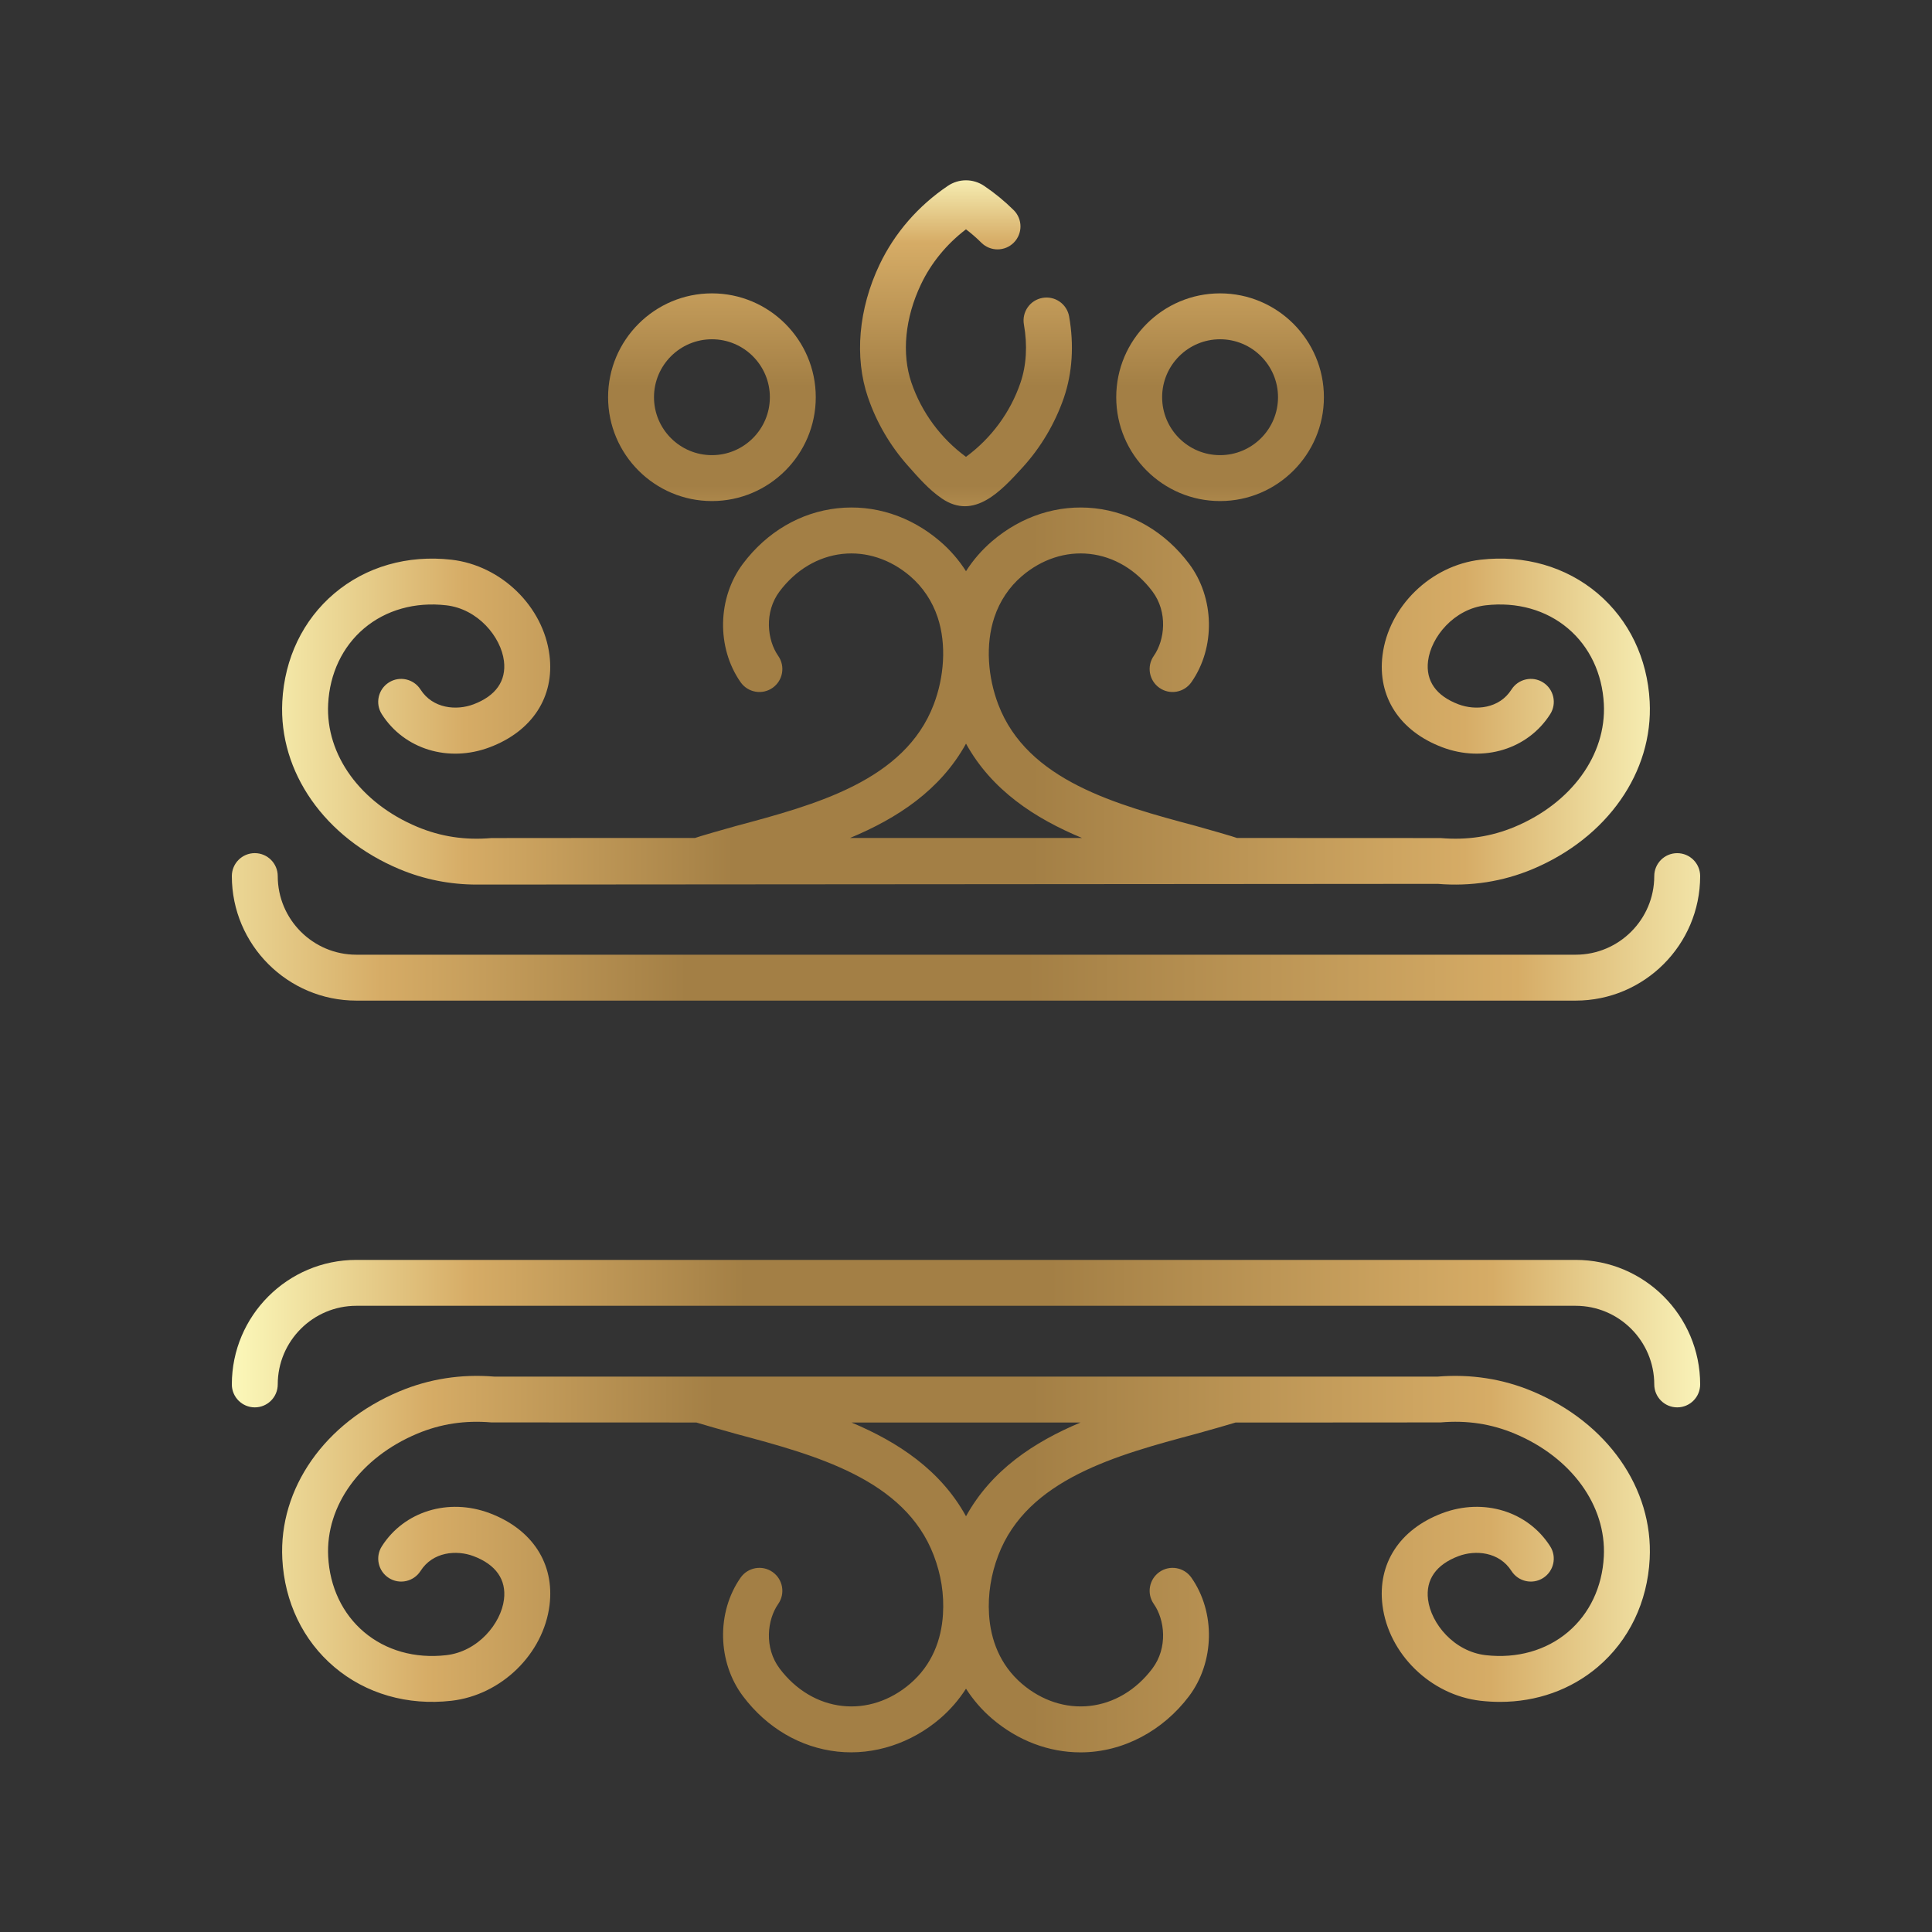 <svg width="150" height="150" viewBox="0 0 150 150" fill="none" xmlns="http://www.w3.org/2000/svg">
<rect x="0" y="0" width="150" height="150" fill="#333333" stroke="none"/>
<g clip-path="url(#clip0_198_35)">
<path d="M118.975 108.019C116.67 107.053 114.195 106.669 111.623 106.879H38.377C35.805 106.669 33.333 107.053 31.025 108.019C25.211 110.45 21.635 115.561 21.919 121.034C22.093 124.388 23.526 127.368 25.955 129.426C28.408 131.504 31.638 132.434 35.047 132.048C38.921 131.607 42.194 128.415 42.666 124.624C43.066 121.399 41.328 118.729 38.017 117.482C34.818 116.279 31.376 117.337 29.645 120.055C29.116 120.884 29.361 121.986 30.191 122.515C31.02 123.044 32.122 122.798 32.651 121.969C33.602 120.474 35.447 120.324 36.761 120.817C38.501 121.473 39.321 122.639 39.128 124.186C38.897 126.045 37.118 128.226 34.644 128.508C32.222 128.784 29.955 128.145 28.26 126.708C26.589 125.292 25.602 123.213 25.48 120.851C25.276 116.898 27.993 113.151 32.403 111.306C34.222 110.546 36.103 110.262 38.153 110.436C38.203 110.441 54.065 110.443 54.065 110.443C54.137 110.476 56.501 111.151 57.162 111.33C63.295 112.972 70.247 114.836 72.499 120.767C73.062 122.245 73.31 123.771 73.212 125.342C73.091 127.299 72.371 129.263 70.659 130.727C69.124 132.041 67.255 132.653 65.4 132.448C63.517 132.243 61.789 131.213 60.532 129.547C59.312 127.928 59.565 125.754 60.42 124.531C60.985 123.726 60.788 122.615 59.982 122.05C59.176 121.485 58.065 121.683 57.5 122.489C55.617 125.18 55.696 129.051 57.686 131.693C59.538 134.153 62.142 135.678 65.012 135.993C67.896 136.308 70.778 135.314 72.974 133.438C73.77 132.756 74.447 131.971 75 131.109C75.553 131.971 76.23 132.758 77.026 133.438C79.024 135.144 81.427 136.053 83.892 136.053C87.234 136.053 90.319 134.339 92.314 131.693C94.304 129.051 94.383 125.18 92.5 122.489C91.935 121.683 90.824 121.485 90.018 122.05C89.213 122.615 89.015 123.726 89.58 124.531C90.435 125.754 90.688 127.928 89.468 129.547C88.214 131.213 86.483 132.243 84.6 132.448C82.743 132.651 80.876 132.041 79.341 130.727C77.632 129.263 76.909 127.299 76.788 125.342C76.69 123.783 76.945 122.233 77.501 120.767C79.753 114.836 86.705 112.972 92.838 111.33C93.499 111.153 95.863 110.476 95.935 110.443C95.935 110.443 111.795 110.443 111.847 110.436C113.897 110.259 115.778 110.546 117.597 111.306C122.007 113.151 124.725 116.896 124.52 120.851C124.398 123.213 123.411 125.292 121.74 126.708C120.045 128.143 117.778 128.782 115.356 128.508C112.882 128.226 111.103 126.045 110.872 124.186C110.681 122.639 111.499 121.473 113.239 120.817C114.553 120.324 116.395 120.474 117.349 121.969C117.878 122.798 118.979 123.044 119.809 122.515C120.639 121.986 120.884 120.884 120.355 120.055C118.624 117.335 115.182 116.279 111.983 117.482C108.672 118.729 106.934 121.399 107.334 124.624C107.804 128.415 111.079 131.607 114.953 132.048C115.459 132.105 115.962 132.134 116.46 132.134C119.306 132.134 121.957 131.197 124.045 129.426C126.474 127.368 127.907 124.388 128.081 121.034C128.365 115.559 124.791 110.45 118.975 108.019ZM75 117.721C73.026 114.138 69.722 111.959 66.115 110.445H83.887C80.278 111.959 76.976 114.14 75.002 117.721H75Z" fill="url(#paint0_linear_198_35)"/>
<path d="M122.334 97.818H27.666C22.336 97.818 18 102.154 18 107.485C18 108.469 18.799 109.268 19.783 109.268C20.768 109.268 21.564 108.469 21.564 107.485C21.564 104.119 24.303 101.382 27.666 101.382H122.334C125.7 101.382 128.436 104.121 128.436 107.485C128.436 108.469 129.235 109.268 130.219 109.268C131.204 109.268 132 108.469 132 107.485C132 102.154 127.664 97.818 122.334 97.818Z" fill="url(#paint1_linear_198_35)"/>
<path d="M27.666 77.687H65.884C65.884 77.687 65.887 77.687 65.889 77.687H122.334C127.664 77.687 132 73.35 132 68.02C132 67.036 131.201 66.239 130.217 66.239C129.232 66.239 128.436 67.038 128.436 68.02C128.436 71.386 125.697 74.123 122.334 74.123H62.528C62.528 74.123 62.525 74.123 62.523 74.123H27.666C24.3 74.123 21.564 71.384 21.564 68.02C21.564 67.036 20.765 66.237 19.781 66.237C18.796 66.237 18 67.036 18 68.02C18 73.35 22.336 77.687 27.666 77.687Z" fill="url(#paint2_linear_198_35)"/>
<path d="M31.025 67.484C32.925 68.278 34.937 68.678 37.023 68.678C37.471 68.678 111.623 68.623 111.623 68.623C114.195 68.833 116.667 68.449 118.975 67.484C124.789 65.052 128.365 59.941 128.081 54.468C127.907 51.114 126.474 48.134 124.047 46.077C121.594 43.998 118.364 43.066 114.956 43.455C111.082 43.896 107.809 47.088 107.337 50.878C106.936 54.103 108.674 56.773 111.985 58.02C115.182 59.224 118.627 58.166 120.357 55.448C120.886 54.618 120.641 53.517 119.811 52.988C118.982 52.459 117.88 52.704 117.351 53.534C116.4 55.031 114.555 55.179 113.242 54.685C111.501 54.029 110.681 52.864 110.874 51.317C111.106 49.457 112.884 47.276 115.358 46.995C117.78 46.718 120.047 47.357 121.742 48.795C123.413 50.211 124.4 52.289 124.522 54.652C124.727 58.604 122.009 62.352 117.599 64.197C115.78 64.957 113.899 65.241 111.849 65.067C111.799 65.062 96.04 65.06 96.04 65.06C95.937 65.005 93.501 64.302 92.841 64.125C86.707 62.483 79.756 60.618 77.503 54.688C76.709 52.594 76.485 50.077 77.203 47.922C77.615 46.685 78.347 45.576 79.341 44.728C80.876 43.414 82.743 42.802 84.6 43.007C86.483 43.212 88.211 44.242 89.468 45.908C90.688 47.526 90.435 49.7 89.579 50.923C89.015 51.729 89.212 52.84 90.018 53.405C90.824 53.97 91.935 53.772 92.5 52.966C94.383 50.275 94.304 46.404 92.314 43.762C90.462 41.302 87.858 39.777 84.988 39.462C82.144 39.152 79.317 40.058 77.026 42.017C76.23 42.699 75.553 43.483 75 44.346C74.447 43.483 73.77 42.697 72.974 42.017C70.683 40.058 67.856 39.15 65.012 39.462C62.139 39.777 59.538 41.302 57.686 43.762C55.696 46.404 55.617 50.275 57.5 52.966C58.065 53.772 59.176 53.97 59.982 53.405C60.788 52.84 60.985 51.729 60.42 50.923C59.565 49.7 59.312 47.526 60.532 45.908C61.786 44.242 63.517 43.212 65.4 43.007C67.255 42.804 69.124 43.417 70.659 44.728C71.651 45.576 72.385 46.685 72.797 47.922C73.512 50.065 73.288 52.609 72.497 54.688C70.244 60.621 63.293 62.483 57.159 64.125C56.499 64.302 54.063 65.005 53.96 65.06C53.96 65.06 38.201 65.06 38.151 65.067C36.1 65.243 34.22 64.957 32.401 64.197C27.991 62.352 25.273 58.606 25.478 54.652C25.6 52.292 26.587 50.211 28.258 48.795C29.953 47.36 32.22 46.718 34.642 46.995C37.116 47.276 38.894 49.457 39.126 51.317C39.316 52.864 38.499 54.029 36.758 54.685C35.447 55.179 33.602 55.028 32.649 53.534C32.119 52.704 31.018 52.459 30.189 52.988C29.359 53.517 29.113 54.618 29.643 55.448C31.373 58.168 34.816 59.226 38.015 58.02C41.326 56.773 43.064 54.103 42.663 50.878C42.194 47.088 38.918 43.896 35.044 43.455C31.636 43.069 28.405 43.998 25.952 46.077C23.523 48.134 22.091 51.114 21.917 54.468C21.633 59.941 25.209 65.05 31.023 67.484H31.025ZM75 57.734C76.998 61.355 80.352 63.541 84.006 65.06H65.996C69.651 63.541 73.005 61.355 75.002 57.734H75Z" fill="url(#paint3_linear_198_35)"/>
<path d="M67.396 30.868C68.056 32.804 69.11 34.601 70.466 36.132C71.281 37.049 72.101 38.005 73.122 38.701C75.634 40.415 77.732 38.112 79.398 36.284C80.821 34.723 81.904 32.882 82.597 30.89C82.6 30.882 82.607 30.858 82.609 30.851C83.258 28.944 83.396 26.773 83.007 24.572C82.836 23.602 81.911 22.956 80.941 23.128C79.97 23.299 79.324 24.224 79.496 25.195C79.782 26.804 79.692 28.363 79.229 29.717C78.445 32.017 76.957 34.031 74.998 35.469C73.038 34.031 71.551 32.015 70.759 29.7C69.994 27.452 70.266 24.672 71.508 22.069C72.297 20.413 73.496 18.951 74.998 17.805C75.42 18.126 75.82 18.474 76.192 18.844C76.891 19.538 78.018 19.535 78.712 18.837C79.405 18.138 79.401 17.011 78.705 16.317C78.004 15.621 77.231 14.987 76.406 14.431C75.551 13.855 74.445 13.855 73.591 14.431C71.288 15.983 69.455 18.095 68.292 20.537C66.654 23.972 66.325 27.731 67.384 30.839C67.384 30.844 67.393 30.863 67.393 30.868H67.396Z" fill="url(#paint4_linear_198_35)"/>
<path d="M55.274 38.902C59.72 38.902 63.336 35.285 63.336 30.84C63.336 26.394 59.72 22.777 55.274 22.777C50.828 22.777 47.212 26.394 47.212 30.84C47.212 35.285 50.828 38.902 55.274 38.902ZM55.274 26.341C57.753 26.341 59.772 28.358 59.772 30.84C59.772 33.321 57.755 35.338 55.274 35.338C52.792 35.338 50.776 33.321 50.776 30.84C50.776 28.358 52.792 26.341 55.274 26.341Z" fill="url(#paint5_linear_198_35)"/>
<path d="M94.726 38.902C99.172 38.902 102.788 35.285 102.788 30.84C102.788 26.394 99.172 22.777 94.726 22.777C90.28 22.777 86.664 26.394 86.664 30.84C86.664 35.285 90.28 38.902 94.726 38.902ZM94.726 26.341C97.205 26.341 99.225 28.358 99.225 30.84C99.225 33.321 97.208 35.338 94.726 35.338C92.245 35.338 90.228 33.321 90.228 30.84C90.228 28.358 92.245 26.341 94.726 26.341Z" fill="url(#paint6_linear_198_35)"/>
</g>
<defs>
<linearGradient id="paint0_linear_198_35" x1="12.367" y1="121.44" x2="135.378" y2="121.44" gradientUnits="userSpaceOnUse">
<stop stop-color="#FFFFC1"/>
<stop offset="0.17" stop-color="#D6AC66"/>
<stop offset="0.35" stop-color="#A37F45"/>
<stop offset="0.55" stop-color="#A37F45"/>
<stop offset="0.84" stop-color="#D6AC66"/>
<stop offset="1" stop-color="#FFFFC7"/>
</linearGradient>
<linearGradient id="paint1_linear_198_35" x1="16.372" y1="103.544" x2="134.806" y2="103.544" gradientUnits="userSpaceOnUse">
<stop stop-color="#FFFFC1"/>
<stop offset="0.17" stop-color="#D6AC66"/>
<stop offset="0.35" stop-color="#A37F45"/>
<stop offset="0.55" stop-color="#A37F45"/>
<stop offset="0.84" stop-color="#D6AC66"/>
<stop offset="1" stop-color="#FFFFC7"/>
</linearGradient>
<linearGradient id="paint2_linear_198_35" x1="7.218" y1="71.961" x2="138.825" y2="71.961" gradientUnits="userSpaceOnUse">
<stop stop-color="#FFFFC1"/>
<stop offset="0.17" stop-color="#D6AC66"/>
<stop offset="0.35" stop-color="#A37F45"/>
<stop offset="0.55" stop-color="#A37F45"/>
<stop offset="0.84" stop-color="#D6AC66"/>
<stop offset="1" stop-color="#FFFFC7"/>
</linearGradient>
<linearGradient id="paint3_linear_198_35" x1="16.372" y1="54.041" x2="132.257" y2="54.041" gradientUnits="userSpaceOnUse">
<stop stop-color="#FFFFC1"/>
<stop offset="0.17" stop-color="#D6AC66"/>
<stop offset="0.35" stop-color="#A37F45"/>
<stop offset="0.55" stop-color="#A37F45"/>
<stop offset="0.84" stop-color="#D6AC66"/>
<stop offset="1" stop-color="#FFFFC7"/>
</linearGradient>
<linearGradient id="paint4_linear_198_35" x1="75" y1="51.231" x2="75" y2="12.624" gradientUnits="userSpaceOnUse">
<stop stop-color="#FFFFC1"/>
<stop offset="0.17" stop-color="#D6AC66"/>
<stop offset="0.35" stop-color="#A37F45"/>
<stop offset="0.55" stop-color="#A37F45"/>
<stop offset="0.84" stop-color="#D6AC66"/>
<stop offset="1" stop-color="#FFFFC7"/>
</linearGradient>
<linearGradient id="paint5_linear_198_35" x1="55.274" y1="51.231" x2="55.274" y2="12.625" gradientUnits="userSpaceOnUse">
<stop stop-color="#FFFFC1"/>
<stop offset="0.17" stop-color="#D6AC66"/>
<stop offset="0.35" stop-color="#A37F45"/>
<stop offset="0.55" stop-color="#A37F45"/>
<stop offset="0.84" stop-color="#D6AC66"/>
<stop offset="1" stop-color="#FFFFC7"/>
</linearGradient>
<linearGradient id="paint6_linear_198_35" x1="94.726" y1="51.231" x2="94.726" y2="12.625" gradientUnits="userSpaceOnUse">
<stop stop-color="#FFFFC1"/>
<stop offset="0.17" stop-color="#D6AC66"/>
<stop offset="0.35" stop-color="#A37F45"/>
<stop offset="0.55" stop-color="#A37F45"/>
<stop offset="0.84" stop-color="#D6AC66"/>
<stop offset="1" stop-color="#FFFFC7"/>
</linearGradient>
<clipPath id="clip0_198_35">
<rect width="114" height="122.053" fill="white" transform="translate(18 14)"/>
</clipPath>
</defs>
</svg>
